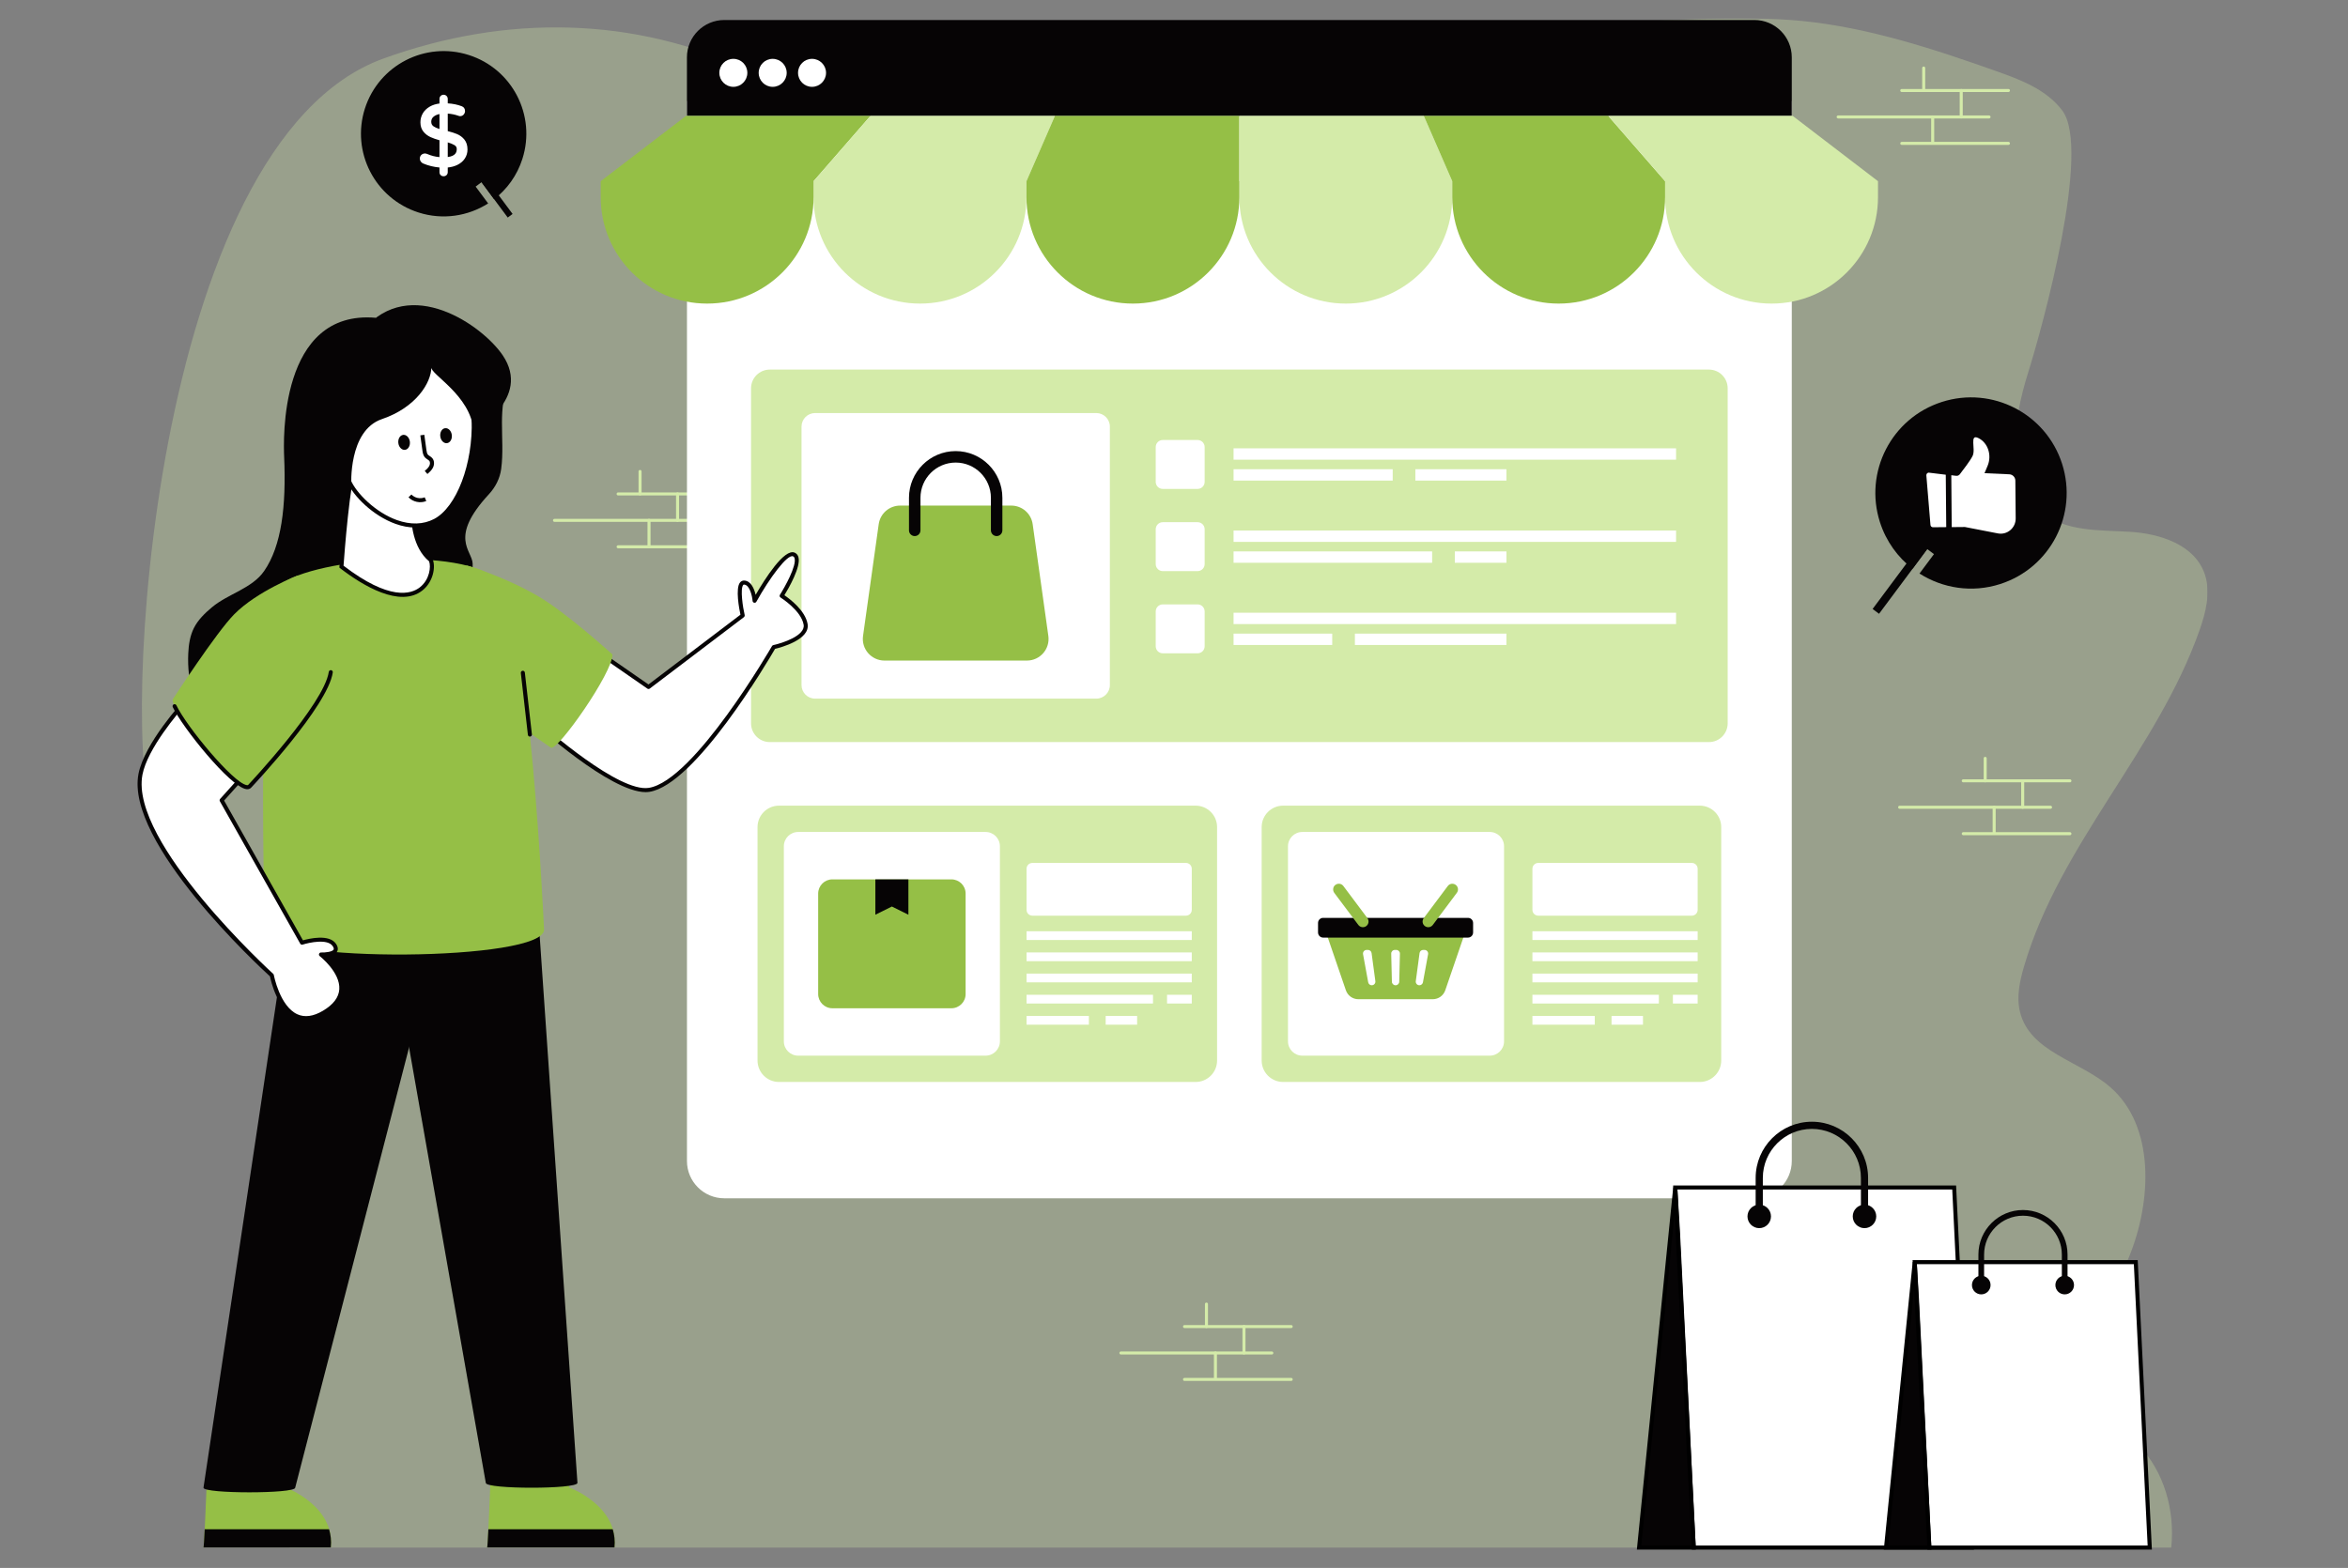 <svg width="512" height="342" viewBox="0 0 512 342" fill="none" xmlns="http://www.w3.org/2000/svg">
<rect x="0" y="0" width="512" height="342" fill="#808080" stroke="none"/>
<g clip-path="url(#clip0_1155_51244)">
<g opacity="0.3">
<path d="M51.569 317.605C53.656 325.093 57.801 332.148 63.188 337.56H473.458C474.306 329.491 471.897 320.97 466.39 315.269C463.991 312.789 461.112 310.786 459.169 307.891C452.622 298.104 459.79 285.123 464.281 274.11C469.27 261.861 469.9 245.569 460.149 237.118C453.497 231.354 442.574 229.486 440.464 220.664C439.685 217.436 440.42 214.017 441.348 210.833C449.182 184.043 470.399 163.711 479.641 137.426C480.981 133.602 482.066 129.362 480.85 125.483C478.731 118.781 470.967 116.373 464.307 115.986C457.637 115.597 450.303 116.013 445.077 111.62C437.086 104.891 438.994 91.667 442.215 81.402C445.427 71.146 456.06 32.561 449.697 24.11C446.257 19.554 440.761 17.453 435.535 15.595C421.584 10.652 407.412 5.979 392.76 4.554C343.963 -0.191 189.155 27.524 163.728 15.518C138.301 3.511 110.34 3.116 83.665 12.747C32.716 31.143 26.143 162.041 33.407 178.251C39.14 191.032 52.715 198.14 58.956 210.661C67.017 226.825 60.663 246.399 55.542 263.862C50.439 281.28 46.701 300.114 51.568 317.605H51.569Z" fill="#D4EBA9"/>
</g>
<path d="M158.046 108.068H134.784C134.601 108.068 134.453 107.92 134.453 107.737C134.453 107.554 134.601 107.406 134.784 107.406H158.046C158.228 107.406 158.376 107.554 158.376 107.737C158.376 107.92 158.228 108.068 158.046 108.068Z" fill="#D4EBA9"/>
<path d="M158.046 119.598H134.784C134.601 119.598 134.453 119.45 134.453 119.268C134.453 119.085 134.601 118.937 134.784 118.937H158.046C158.228 118.937 158.376 119.085 158.376 119.268C158.376 119.45 158.228 119.598 158.046 119.598Z" fill="#D4EBA9"/>
<path d="M153.82 113.833H120.915C120.732 113.833 120.584 113.685 120.584 113.503C120.584 113.32 120.732 113.172 120.915 113.172H153.82C154.003 113.172 154.151 113.32 154.151 113.503C154.151 113.685 154.003 113.833 153.82 113.833Z" fill="#D4EBA9"/>
<path d="M139.569 108.067C139.386 108.067 139.238 107.919 139.238 107.737V102.835C139.238 102.652 139.386 102.504 139.569 102.504C139.752 102.504 139.9 102.652 139.9 102.835V107.737C139.9 107.919 139.752 108.067 139.569 108.067Z" fill="#D4EBA9"/>
<path d="M147.749 113.832C147.566 113.832 147.418 113.684 147.418 113.502V107.735C147.418 107.553 147.566 107.405 147.749 107.405C147.931 107.405 148.079 107.553 148.079 107.735V113.502C148.079 113.684 147.931 113.832 147.749 113.832Z" fill="#D4EBA9"/>
<path d="M141.524 119.407C141.341 119.407 141.193 119.259 141.193 119.076V113.503C141.193 113.32 141.341 113.172 141.524 113.172C141.707 113.172 141.855 113.32 141.855 113.503V119.076C141.855 119.259 141.707 119.407 141.524 119.407Z" fill="#D4EBA9"/>
<path d="M390.714 22.037V253.236C390.714 257.732 387.07 261.376 382.564 261.376H157.947C153.441 261.376 149.797 257.732 149.797 253.236V22.037H390.714Z" fill="white"/>
<path d="M390.713 12.512V25.315H149.791V12.512C149.791 8.008 153.446 4.364 157.939 4.364H382.565C387.068 4.364 390.713 8.009 390.713 12.512Z" fill="#060405"/>
<path d="M162.964 15.884C162.964 17.576 161.59 18.941 159.915 18.941C158.241 18.941 156.857 17.576 156.857 15.884C156.857 14.192 158.222 12.835 159.915 12.835C161.608 12.835 162.964 14.2 162.964 15.884Z" fill="white"/>
<path d="M180.125 15.884C180.125 17.576 178.751 18.941 177.068 18.941C175.385 18.941 174.02 17.576 174.02 15.884C174.02 14.192 175.384 12.835 177.068 12.835C178.752 12.835 180.125 14.2 180.125 15.884Z" fill="white"/>
<path d="M171.544 15.884C171.544 17.576 170.17 18.941 168.486 18.941C166.802 18.941 165.438 17.576 165.438 15.884C165.438 14.192 166.802 12.835 168.486 12.835C170.17 12.835 171.544 14.2 171.544 15.884Z" fill="white"/>
<path d="M189.82 25.269L177.408 39.522H130.986L149.604 25.269H189.82Z" fill="#95BF46"/>
<path d="M230.035 25.269L223.829 39.522H177.408L189.82 25.269H230.035Z" fill="#D4EBA9"/>
<path d="M270.25 25.269V39.522H223.828L230.034 25.269H270.25Z" fill="#95BF46"/>
<path d="M310.463 25.269L316.669 39.522H270.248V25.269H310.463Z" fill="#D4EBA9"/>
<path d="M350.681 25.269L363.092 39.522H316.671L310.465 25.269H350.681Z" fill="#95BF46"/>
<path d="M390.895 25.269L409.512 39.522H363.092L350.68 25.269H390.895Z" fill="#D4EBA9"/>
<path d="M177.402 39.52H223.826V43.012C223.826 55.83 213.438 66.219 200.619 66.219C187.8 66.219 177.402 55.83 177.402 43.012V39.52Z" fill="#D4EBA9"/>
<path d="M270.25 39.52H316.674V43.012C316.674 55.83 306.275 66.219 293.457 66.219C280.639 66.219 270.25 55.83 270.25 43.012V39.52Z" fill="#D4EBA9"/>
<path d="M409.512 39.52V43.012C409.512 55.83 399.123 66.219 386.304 66.219C373.486 66.219 363.088 55.83 363.088 43.012V39.52H409.512Z" fill="#D4EBA9"/>
<path d="M223.828 39.52H270.252V43.012C270.252 55.83 259.863 66.219 247.035 66.219C234.208 66.219 223.828 55.83 223.828 43.012V39.52Z" fill="#95BF46"/>
<path d="M130.99 39.52H177.405V43.012C177.405 55.83 167.015 66.219 154.197 66.219C141.379 66.219 130.99 55.83 130.99 43.012V39.52Z" fill="#95BF46"/>
<path d="M363.088 39.52V43.012C363.088 55.83 352.699 66.219 339.881 66.219C327.063 66.219 316.674 55.83 316.674 43.012V39.52H363.088Z" fill="#95BF46"/>
<path d="M372.646 80.615H167.858C165.601 80.615 163.771 82.445 163.771 84.702V157.779C163.771 160.036 165.601 161.865 167.858 161.865H372.646C374.903 161.865 376.733 160.036 376.733 157.779V84.702C376.733 82.445 374.903 80.615 372.646 80.615Z" fill="#D4EBA9"/>
<path d="M239.053 90.093H177.741C176.105 90.093 174.779 91.419 174.779 93.055V149.427C174.779 151.063 176.105 152.389 177.741 152.389H239.053C240.689 152.389 242.015 151.063 242.015 149.427V93.055C242.015 91.419 240.689 90.093 239.053 90.093Z" fill="white"/>
<path d="M223.922 144.084H192.871C190.001 144.084 187.792 141.549 188.194 138.709L191.609 114.345C191.934 112.01 193.923 110.279 196.286 110.279H220.507C222.87 110.279 224.859 112.01 225.185 114.345L228.6 138.709C229.002 141.55 226.792 144.084 223.922 144.084Z" fill="#95BF46"/>
<path d="M217.326 116.931C216.635 116.931 216.075 116.37 216.075 115.679V108.575C216.075 104.34 212.63 100.895 208.395 100.895C204.161 100.895 200.715 104.34 200.715 108.575V115.679C200.715 116.37 200.155 116.931 199.464 116.931C198.773 116.931 198.213 116.37 198.213 115.679V108.575C198.213 102.961 202.78 98.394 208.394 98.394C214.008 98.394 218.576 102.961 218.576 108.575V115.679C218.576 116.37 218.016 116.931 217.325 116.931H217.326Z" fill="#060405"/>
<path d="M261.146 95.973H253.551C252.702 95.973 252.014 96.661 252.014 97.51V105.105C252.014 105.955 252.702 106.643 253.551 106.643H261.146C261.996 106.643 262.684 105.955 262.684 105.105V97.51C262.684 96.661 261.996 95.973 261.146 95.973Z" fill="white"/>
<path d="M365.479 97.79H268.988V100.267H365.479V97.79Z" fill="white"/>
<path d="M303.691 102.348H268.988V104.825H303.691V102.348Z" fill="white"/>
<path d="M328.489 102.348H308.633V104.825H328.489V102.348Z" fill="white"/>
<path d="M261.147 113.902H253.55C252.702 113.902 252.014 114.59 252.014 115.439V123.035C252.014 123.884 252.702 124.572 253.55 124.572H261.147C261.996 124.572 262.684 123.884 262.684 123.035V115.439C262.684 114.59 261.996 113.902 261.147 113.902Z" fill="white"/>
<path d="M365.479 115.719H268.988V118.196H365.479V115.719Z" fill="white"/>
<path d="M312.29 120.276H268.988V122.754H312.29V120.276Z" fill="white"/>
<path d="M328.492 120.276H317.234V122.754H328.492V120.276Z" fill="white"/>
<path d="M261.146 131.831H253.551C252.702 131.831 252.014 132.519 252.014 133.368V140.963C252.014 141.812 252.702 142.501 253.551 142.501H261.146C261.996 142.501 262.684 141.812 262.684 140.963V133.368C262.684 132.519 261.996 131.831 261.146 131.831Z" fill="white"/>
<path d="M365.479 133.648H268.988V136.125H365.479V133.648Z" fill="white"/>
<path d="M290.503 138.206H268.988V140.683H290.503V138.206Z" fill="white"/>
<path d="M328.489 138.206H295.445V140.683H328.489V138.206Z" fill="white"/>
<path d="M260.716 175.731H169.863C167.28 175.731 165.186 177.826 165.186 180.409V231.323C165.186 233.907 167.28 236.001 169.863 236.001H260.716C263.299 236.001 265.394 233.907 265.394 231.323V180.409C265.394 177.826 263.299 175.731 260.716 175.731Z" fill="#D4EBA9"/>
<path d="M214.915 181.471H174.048C172.322 181.471 170.924 182.869 170.924 184.595V227.138C170.924 228.863 172.322 230.262 174.048 230.262H214.915C216.641 230.262 218.039 228.863 218.039 227.138V184.595C218.039 182.869 216.641 181.471 214.915 181.471Z" fill="white"/>
<path d="M181.508 191.81H207.46C209.171 191.81 210.56 193.198 210.56 194.909V216.825C210.56 218.536 209.171 219.925 207.46 219.925H181.508C179.797 219.925 178.408 218.536 178.408 216.825V194.909C178.408 193.198 179.797 191.81 181.508 191.81Z" fill="#95BF46"/>
<path d="M198.084 191.81V199.519L194.482 197.732L190.881 199.519V191.81H198.084Z" fill="#060405"/>
<path d="M258.604 188.223H225.118C224.415 188.223 223.846 188.792 223.846 189.495V198.456C223.846 199.159 224.415 199.729 225.118 199.729H258.604C259.307 199.729 259.876 199.159 259.876 198.456V189.495C259.876 188.792 259.307 188.223 258.604 188.223Z" fill="white"/>
<path d="M259.876 203.128H223.846V205.035H259.876V203.128Z" fill="white"/>
<path d="M259.876 207.747H223.846V209.653H259.876V207.747Z" fill="white"/>
<path d="M259.876 212.365H223.846V214.271H259.876V212.365Z" fill="white"/>
<path d="M259.878 216.984H254.482V218.89H259.878V216.984Z" fill="white"/>
<path d="M251.419 216.984H223.846V218.89H251.419V216.984Z" fill="white"/>
<path d="M237.44 221.602H223.846V223.508H237.44V221.602Z" fill="white"/>
<path d="M247.958 221.602H241.102V223.508H247.958V221.602Z" fill="white"/>
<path d="M370.648 175.731H279.795C277.211 175.731 275.117 177.826 275.117 180.409V231.323C275.117 233.907 277.211 236.001 279.795 236.001H370.648C373.231 236.001 375.325 233.907 375.325 231.323V180.409C375.325 177.826 373.231 175.731 370.648 175.731Z" fill="#D4EBA9"/>
<path d="M368.914 188.222H335.429C334.726 188.222 334.156 188.792 334.156 189.494V198.456C334.156 199.159 334.726 199.728 335.429 199.728H368.914C369.617 199.728 370.187 199.159 370.187 198.456V189.494C370.187 188.792 369.617 188.222 368.914 188.222Z" fill="white"/>
<path d="M370.187 203.128H334.156V205.035H370.187V203.128Z" fill="white"/>
<path d="M370.187 207.747H334.156V209.653H370.187V207.747Z" fill="white"/>
<path d="M370.187 212.365H334.156V214.271H370.187V212.365Z" fill="white"/>
<path d="M370.185 216.984H364.789V218.89H370.185V216.984Z" fill="white"/>
<path d="M361.729 216.984H334.156V218.89H361.729V216.984Z" fill="white"/>
<path d="M347.75 221.602H334.156V223.508H347.75V221.602Z" fill="white"/>
<path d="M358.267 221.602H351.41V223.508H358.267V221.602Z" fill="white"/>
<path d="M324.847 181.471H283.979C282.254 181.471 280.855 182.869 280.855 184.595V227.138C280.855 228.863 282.254 230.262 283.979 230.262H324.847C326.572 230.262 327.971 228.863 327.971 227.138V184.595C327.971 182.869 326.572 181.471 324.847 181.471Z" fill="white"/>
<path d="M319.12 204.428L315.15 216.008C314.751 217.17 313.658 217.951 312.429 217.951H296.201C294.972 217.951 293.879 217.17 293.481 216.008L289.511 204.428C289.262 203.703 289.801 202.948 290.568 202.948H318.063C318.829 202.948 319.369 203.703 319.12 204.428Z" fill="#95BF46"/>
<path d="M299.085 207.886L299.907 214.011C299.971 214.486 299.602 214.907 299.124 214.907C298.742 214.907 298.416 214.634 298.346 214.259L297.224 208.134C297.135 207.648 297.509 207.201 298.002 207.201H298.302C298.698 207.201 299.033 207.494 299.085 207.886Z" fill="white"/>
<path d="M305.265 208.011L305.114 214.136C305.104 214.565 304.753 214.908 304.324 214.908H304.304C303.875 214.908 303.524 214.565 303.514 214.136L303.364 208.011C303.353 207.567 303.71 207.201 304.154 207.201H304.473C304.917 207.201 305.274 207.567 305.264 208.011H305.265Z" fill="white"/>
<path d="M311.407 208.134L310.285 214.259C310.216 214.635 309.889 214.907 309.507 214.907C309.028 214.907 308.66 214.485 308.724 214.011L309.546 207.886C309.598 207.494 309.933 207.201 310.329 207.201H310.629C311.123 207.201 311.496 207.648 311.407 208.134Z" fill="white"/>
<path d="M321.222 201.319V203.386C321.222 204.005 320.728 204.509 320.109 204.509H288.521C287.902 204.509 287.408 204.005 287.408 203.386V201.319C287.408 200.699 287.902 200.206 288.521 200.206H320.109C320.728 200.206 321.222 200.699 321.222 201.319Z" fill="#060405"/>
<path d="M317.679 194.745L312.437 201.748C312.026 202.293 311.251 202.408 310.706 201.997C310.151 201.585 310.046 200.811 310.457 200.266L315.7 193.263C316.111 192.708 316.886 192.603 317.431 193.014C317.96 193.403 318.106 194.17 317.679 194.745Z" fill="#95BF46"/>
<path d="M298.176 200.265C298.587 200.81 298.472 201.586 297.927 201.996C297.382 202.408 296.606 202.293 296.196 201.748L290.944 194.745C290.564 194.229 290.63 193.427 291.193 193.014C291.748 192.602 292.523 192.707 292.934 193.263L298.177 200.265H298.176Z" fill="#95BF46"/>
<path d="M109.457 92.103C109.441 95.502 109.741 98.919 109.287 102.287C109.004 104.378 108.029 106.268 106.597 107.817C97.795 117.34 102.939 119.992 103.064 122.916C103.189 125.841 102.269 129.046 99.833 130.668C97.238 132.396 93.763 131.853 90.82 130.825C87.456 129.65 85.716 128.393 83.76 125.405C79.347 118.664 78.563 109.9 80.811 102.161C81.431 100.026 82.269 97.939 82.565 95.736C83.006 92.454 82.215 89.136 81.279 85.959C80.956 84.864 80.614 83.7 80.925 82.602C81.25 81.461 82.222 80.624 83.229 80C85.302 78.715 87.688 78.037 90.067 77.509C92.708 76.922 95.412 76.5 98.113 76.663C100.814 76.825 103.529 77.604 105.691 79.231C106.836 80.092 107.854 81.091 109.03 81.912C109.759 82.42 110.547 82.793 110.622 83.768C110.714 84.964 109.926 86.484 109.747 87.694C109.532 89.152 109.462 90.629 109.456 92.102L109.457 92.103Z" fill="#060405"/>
<path d="M46.494 159.603C50.555 164.181 57.19 166.632 63.054 164.881C67.124 163.665 70.38 160.707 73.715 158.09C77.05 155.473 68.359 163.805 72.595 163.954C75.852 164.069 79.055 165.714 82.258 165.084C85.391 164.462 87.764 161.68 88.718 158.633C89.672 155.587 89.444 152.296 88.972 149.137C87.869 141.662 85.532 134.406 84.587 126.905C83.651 119.413 84.263 111.325 88.552 105.101C89.829 103.237 91.441 101.548 92.307 99.456C93.322 96.996 93.217 94.204 92.684 91.595C91.239 84.514 86.653 78.124 80.395 74.492L81.979 69.319C60.771 67.455 61.819 96.365 61.961 99.629C62.428 110.419 61.403 119.045 57.602 124.549C54.966 128.367 49.751 129.494 46.206 132.47C44.657 133.766 43.17 135.21 42.268 137.012C41.419 138.711 41.138 140.644 41.051 142.544C40.763 148.654 42.434 155.025 46.495 159.603H46.494Z" fill="#060405"/>
<path d="M124.081 324.433V321.573H107.016C106.794 327.102 106.355 337.529 106.225 337.529H133.992C134.935 328.405 124.08 324.433 124.08 324.433H124.081Z" fill="#95BF46"/>
<path d="M133.611 333.559C133.97 334.759 134.144 336.071 133.994 337.529H106.227C106.278 337.529 106.379 335.883 106.494 333.559H133.612H133.611Z" fill="#060405"/>
<path d="M62.228 324.433V321.573H45.163C44.94 327.102 44.501 337.529 44.371 337.529H72.138C73.082 328.405 62.227 324.433 62.227 324.433H62.228Z" fill="#95BF46"/>
<path d="M71.756 333.559C72.115 334.759 72.289 336.071 72.139 337.529H44.371C44.422 337.529 44.523 335.883 44.639 333.559H71.756Z" fill="#060405"/>
<path d="M125.918 323.453L116.545 187.7L83.162 194.216L105.934 323.454C105.934 324.856 125.918 324.856 125.918 323.454V323.453Z" fill="#060405"/>
<path d="M64.366 324.505L99.241 189.659L64.315 191.267L44.371 324.505C44.371 325.842 64.366 325.842 64.366 324.505Z" fill="#060405"/>
<path d="M59.977 128.743C63.754 122.399 98.848 118.558 108.349 126.281C115.486 132.081 118.629 202.709 118.629 202.709C119.146 209.708 58.219 210.186 57.702 203.187C57.702 203.187 56.079 135.291 59.977 128.743Z" fill="#95BF46"/>
<path d="M70.635 220.854C61.721 226.126 59.274 212.741 59.274 212.741C59.274 212.741 27.719 184.113 30.627 168.901C31.895 162.266 40.514 152.941 40.514 152.941L53.279 169.048L48.326 174.56L65.853 205.627C65.853 205.627 71.365 203.844 72.899 206.109C74.441 208.374 69.988 208.202 69.988 208.202C69.988 208.202 79.549 215.592 70.634 220.854H70.635Z" fill="white"/>
<path d="M64.471 222.032C60.504 220.223 59.088 214.038 58.871 212.969C56.512 210.815 27.332 183.801 30.196 168.818C31.473 162.135 39.837 153.026 40.192 152.642C40.279 152.547 40.401 152.494 40.532 152.501C40.66 152.506 40.781 152.567 40.861 152.668L53.625 168.775C53.759 168.943 53.751 169.183 53.607 169.343L48.866 174.62L66.066 205.106C67.353 204.741 71.787 203.68 73.264 205.864C73.804 206.656 73.698 207.219 73.514 207.551C73.116 208.269 72.014 208.523 71.129 208.61C72.521 209.911 75.059 212.732 74.866 215.833C74.735 217.926 73.387 219.744 70.859 221.237C68.844 222.428 66.609 223.012 64.471 222.035V222.032ZM40.494 153.622C38.885 155.436 32.148 163.296 31.061 168.983C28.232 183.782 59.257 212.13 59.571 212.415C59.642 212.48 59.691 212.567 59.708 212.661C59.721 212.73 61.001 219.483 64.838 221.231C66.447 221.964 68.322 221.71 70.411 220.475C72.672 219.139 73.876 217.558 73.988 215.774C74.219 212.072 69.765 208.584 69.721 208.549C69.569 208.432 69.511 208.23 69.576 208.05C69.641 207.871 69.825 207.748 70.006 207.76C70.949 207.794 72.471 207.618 72.745 207.121C72.861 206.911 72.695 206.588 72.537 206.355C71.433 204.722 67.437 205.577 65.991 206.043C65.791 206.108 65.575 206.023 65.472 205.84L47.945 174.773C47.853 174.608 47.875 174.403 48.001 174.263L52.705 169.027L40.494 153.62V153.622Z" fill="#060405"/>
<path d="M64.852 125.554C64.852 125.554 56.094 128.934 51.098 133.962C47.168 137.919 37.764 152.398 37.764 152.398C36.2 153.88 52.178 173.849 54.427 171.52C54.427 171.52 71.07 153.883 72.133 146.612C73.494 137.294 64.853 125.554 64.853 125.554H64.852Z" fill="#95BF46"/>
<path d="M53.934 172.149C53.852 172.149 53.762 172.141 53.667 172.126C50.124 171.541 39.763 158.654 37.671 154.222C37.567 154.002 37.662 153.739 37.881 153.636C38.103 153.531 38.363 153.627 38.467 153.846C40.618 158.402 50.822 170.764 53.809 171.257C53.955 171.281 54.056 171.267 54.109 171.214C54.27 171.042 70.664 153.599 71.695 146.547C71.729 146.307 71.952 146.138 72.194 146.176C72.435 146.21 72.602 146.434 72.566 146.675C71.496 154 55.429 171.099 54.746 171.822C54.593 171.981 54.337 172.149 53.934 172.149Z" fill="#060405"/>
<path d="M168.723 141.141C168.723 141.141 151.756 170.683 141.541 172.286C134.288 173.423 116.391 157.101 116.391 157.101L127.76 140.375L141.42 149.84L161.954 134.259V134.251C161.884 133.966 160.36 126.965 162.273 127.068C164.219 127.18 164.546 131.038 164.546 131.038C164.546 131.038 170.765 119.883 173.125 120.952C175.484 122.029 170.446 129.961 170.446 129.961C170.446 129.961 175.114 132.863 175.674 136.188C176.234 139.512 168.723 141.14 168.723 141.14V141.141Z" fill="white"/>
<path d="M140.789 172.782C133.023 172.782 116.803 158.076 116.092 157.427C115.931 157.279 115.902 157.035 116.025 156.854L127.395 140.127C127.461 140.03 127.563 139.964 127.678 139.942C127.794 139.922 127.913 139.946 128.009 140.013L141.406 149.297L161.461 134.079C161.207 132.904 160.308 128.327 161.385 127.03C161.62 126.748 161.942 126.616 162.294 126.628C163.798 126.715 164.479 128.482 164.773 129.745C166.749 126.338 171.042 119.526 173.303 120.551C173.694 120.73 173.968 121.055 174.098 121.495C174.718 123.587 171.935 128.375 171.043 129.83C172.19 130.612 175.607 133.164 176.105 136.115C176.68 139.531 170.24 141.234 169.006 141.527C167.477 144.165 151.619 171.15 141.606 172.721C141.346 172.762 141.073 172.781 140.788 172.781L140.789 172.782ZM116.969 157.031C119.277 159.092 135.012 172.869 141.47 171.851C151.363 170.299 168.171 141.216 168.34 140.922C168.402 140.814 168.507 140.737 168.629 140.711C170.603 140.283 175.64 138.647 175.239 136.262C174.718 133.17 170.258 130.364 170.213 130.337C170.113 130.275 170.043 130.175 170.016 130.061C169.99 129.946 170.011 129.826 170.074 129.727C171.126 128.07 173.749 123.407 173.256 121.747C173.179 121.49 173.04 121.399 172.941 121.354C171.705 120.793 167.826 126.06 164.93 131.254C164.836 131.423 164.645 131.51 164.453 131.47C164.264 131.43 164.123 131.271 164.107 131.078C164.024 130.11 163.527 127.583 162.246 127.509C162.178 127.506 162.128 127.518 162.064 127.595C161.363 128.439 161.998 132.568 162.381 134.149C162.389 134.183 162.393 134.219 162.393 134.253C162.393 134.391 162.329 134.529 162.219 134.613L141.686 150.194C141.533 150.309 141.325 150.313 141.169 150.206L127.875 140.993L116.971 157.034L116.969 157.031Z" fill="#060405"/>
<path d="M101.664 123.308C101.664 123.308 109.59 125.556 117.212 129.967C123.513 133.613 133.553 142.758 133.553 142.758C133.618 146.735 121.589 163.845 120.138 163.093L104.115 151.961L101.664 123.307V123.308Z" fill="#95BF46"/>
<path d="M115.111 160.277L113.571 146.793C113.543 146.552 113.717 146.334 113.959 146.306C114.199 146.275 114.419 146.452 114.446 146.694L115.986 160.177C116.014 160.419 115.84 160.637 115.598 160.664C115.367 160.694 115.14 160.526 115.111 160.277Z" fill="#060405"/>
<path d="M90.135 112.664C90.135 112.664 90.059 119.055 93.936 122.171C95.274 125.172 91.506 136.763 74.459 123.601C74.459 123.601 75.751 104.663 77.421 101.26C79.091 97.856 90.134 112.665 90.134 112.665L90.135 112.664Z" fill="white"/>
<path d="M74.188 123.949L74.002 123.805L74.018 123.57C74.071 122.793 75.335 104.507 77.024 101.065C77.243 100.619 77.606 100.359 78.073 100.316C81.038 100.049 88.761 110.112 90.575 112.519C90.562 115.662 91.639 119.761 94.21 121.827L94.293 121.894L94.336 121.992C95.032 123.554 94.518 126.9 92.099 128.801C87.218 132.638 79.091 127.736 74.187 123.95L74.188 123.949ZM74.913 123.394C84.885 131.032 89.619 129.631 91.556 128.108C93.705 126.419 94.002 123.593 93.57 122.44C89.947 119.441 89.707 113.829 89.693 112.81C86.222 108.172 80.083 101.019 78.154 101.193C78.038 101.203 77.918 101.242 77.814 101.452C76.3 104.539 75.069 121.209 74.912 123.394H74.913Z" fill="#060405"/>
<path d="M76.077 104.887C78.109 109.644 87.479 117.437 94.841 113.601C104.424 108.607 107.554 80.901 95.246 75.522C87.304 72.051 72.182 95.765 76.077 104.887Z" fill="white"/>
<path d="M90.555 115.064C89.18 115.064 87.739 114.801 86.264 114.274C81.347 112.516 77.018 108.209 75.673 105.061C72.971 98.731 78.922 85.842 85.846 78.978C89.477 75.378 92.881 74.008 95.424 75.12C100.418 77.303 103.445 83.286 103.726 91.537C104.018 100.078 101.074 110.85 95.045 113.993C93.673 114.707 92.159 115.067 90.555 115.067V115.064ZM76.483 104.714C77.726 107.624 81.932 111.789 86.56 113.445C89.519 114.503 92.311 114.422 94.638 113.211C99.567 110.642 103.173 101.134 102.845 91.567C102.576 83.668 99.741 77.967 95.07 75.926C92.88 74.969 89.824 76.273 86.465 79.604C79.876 86.136 73.954 98.795 76.483 104.715V104.714Z" fill="#060405"/>
<path d="M76.609 105.929C76.609 105.929 75.875 93.929 83.286 91.414C90.697 88.898 94.059 83.482 94.063 80.073C93.712 81.609 102.606 86.105 103.283 93.957C103.283 93.957 116.022 86.95 109.618 77.49C105.211 70.981 89.428 59.879 79.223 71.94C60.964 74.167 74.009 103.502 76.611 105.93L76.609 105.929Z" fill="#060405"/>
<path d="M89.373 96.334C89.484 97.236 89.013 98.037 88.319 98.122C87.625 98.207 86.972 97.546 86.86 96.644C86.749 95.742 87.22 94.941 87.914 94.856C88.608 94.77 89.261 95.432 89.373 96.334Z" fill="#060405"/>
<path d="M97.466 96.663C98.159 96.577 98.631 95.776 98.52 94.874C98.408 93.972 97.755 93.31 97.061 93.396C96.367 93.482 95.895 94.283 96.007 95.185C96.119 96.087 96.772 96.749 97.466 96.663Z" fill="#060405"/>
<path d="M93.2 103.388L92.62 102.726C93.006 102.386 93.406 102.036 93.621 101.604C93.783 101.278 93.843 100.794 93.59 100.5C93.42 100.304 92.958 100.091 92.675 99.783C92.255 99.327 92.168 98.701 92.107 98.245L91.656 94.957L92.53 94.837L92.98 98.126C93.041 98.568 93.108 98.953 93.325 99.187C93.533 99.413 93.957 99.575 94.26 99.927C94.776 100.528 94.709 101.401 94.412 101.997C94.12 102.585 93.633 103.012 93.203 103.39L93.2 103.388Z" fill="#060405"/>
<path d="M89.072 108.463L89.717 107.862C90.43 108.628 91.645 108.884 92.609 108.472L92.955 109.282C91.665 109.836 90.032 109.491 89.072 108.463Z" fill="#060405"/>
<path d="M365.307 259.015L365.908 268.93L369.333 337.559H429.968L426.122 259.015H365.307Z" fill="white"/>
<path d="M430.429 337.998H368.913L365.467 268.951L364.838 258.574H426.54L430.429 337.998ZM369.751 337.118H429.505L425.702 259.454H365.773L366.345 268.903L369.75 337.118H369.751Z" fill="black"/>
<path d="M404.006 265.323C404.006 266.736 405.155 267.885 406.568 267.885C407.981 267.885 409.131 266.736 409.131 265.323C409.131 263.91 407.981 262.761 406.568 262.761C405.155 262.761 404.006 263.91 404.006 265.323Z" fill="#060405"/>
<path d="M381.053 265.323C381.053 266.736 382.202 267.885 383.615 267.885C385.028 267.885 386.177 266.736 386.177 265.323C386.177 263.91 385.028 262.761 383.615 262.761C382.202 262.761 381.053 263.91 381.053 265.323Z" fill="#060405"/>
<path d="M369.335 337.559H357.418L365.304 259.009L369.335 337.559Z" fill="#060405"/>
<path d="M369.797 338H356.93L364.865 258.966L365.743 258.987L369.797 338ZM357.903 337.119H368.87L365.162 264.833L357.904 337.119H357.903Z" fill="black"/>
<path d="M383.617 266.269C384.05 266.269 384.4 265.918 384.4 265.486V256.932C384.4 251.036 389.197 246.239 395.094 246.239C400.99 246.239 405.787 251.036 405.787 256.932V265.486C405.787 265.918 406.138 266.269 406.57 266.269C407.003 266.269 407.353 265.918 407.353 265.486V256.932C407.353 250.172 401.854 244.673 395.094 244.673C388.333 244.673 382.834 250.172 382.834 256.932V265.486C382.834 265.918 383.185 266.269 383.617 266.269Z" fill="#060405"/>
<path d="M417.518 275.299L417.993 283.159L420.709 337.559H468.773L465.724 275.299H417.518Z" fill="white"/>
<path d="M469.236 337.999H420.291L417.555 283.181L417.051 274.859H466.145L469.236 337.999ZM421.129 337.119H468.312L465.306 275.74H417.987L418.434 283.133L421.129 337.12V337.119Z" fill="black"/>
<path d="M448.193 280.3C448.193 281.42 449.104 282.331 450.225 282.331C451.345 282.331 452.256 281.42 452.256 280.3C452.256 279.18 451.345 278.269 450.225 278.269C449.104 278.269 448.193 279.18 448.193 280.3Z" fill="#060405"/>
<path d="M429.998 280.3C429.998 281.42 430.909 282.331 432.029 282.331C433.149 282.331 434.06 281.42 434.06 280.3C434.06 279.18 433.149 278.269 432.029 278.269C430.909 278.269 429.998 279.18 429.998 280.3Z" fill="#060405"/>
<path d="M420.712 337.559H411.266L417.517 275.295L420.712 337.559Z" fill="#060405"/>
<path d="M421.176 338H410.779L417.079 275.251L417.957 275.272L421.176 337.999V338ZM411.752 337.119H420.249L417.376 281.119L411.753 337.119H411.752Z" fill="black"/>
<path d="M432.029 281.049C432.372 281.049 432.649 280.771 432.649 280.429V273.65C432.649 268.976 436.452 265.173 441.126 265.173C445.799 265.173 449.602 268.976 449.602 273.65V280.429C449.602 280.772 449.88 281.049 450.222 281.049C450.565 281.049 450.843 280.771 450.843 280.429V273.65C450.843 268.291 446.483 263.932 441.125 263.932C435.766 263.932 431.406 268.291 431.406 273.65V280.429C431.406 280.772 431.684 281.049 432.027 281.049H432.029Z" fill="#060405"/>
<path d="M436.148 127.395C430.004 129.365 423.613 128.322 418.56 125.099L421.718 120.865C421.628 120.797 420.143 119.681 420.234 119.749L417.06 124.048C413.819 121.554 411.277 118.076 409.931 113.883C406.42 102.916 412.475 91.177 423.442 87.674C434.418 84.163 446.148 90.209 449.66 101.177C453.163 112.144 447.125 123.883 436.149 127.394L436.148 127.395Z" fill="#060405"/>
<path d="M408.336 132.831L409.74 133.881L420.643 119.241L419.239 118.191L408.336 132.831Z" fill="#060405"/>
<path d="M439.536 113.074C439.555 115.173 437.649 116.764 435.605 116.338C432.423 115.719 428.52 114.95 428.465 114.95L425.588 114.978L425.496 103.657L426.559 103.786C426.874 103.813 427.152 103.703 427.346 103.453C428.021 102.584 429.649 100.465 430.139 99.448C430.889 97.95 429.353 94.519 431.443 95.573C433.533 96.628 434.365 99.356 433.404 101.622C432.886 102.843 432.738 103.214 432.738 103.214L438.13 103.454C438.871 103.481 439.453 104.092 439.463 104.813L439.537 113.073L439.536 113.074Z" fill="white"/>
<path d="M424.291 103.546L424.393 114.979L421.507 115.006C421.221 115.016 420.971 114.785 420.952 114.497L420.054 103.685C420.027 103.343 420.332 103.047 420.656 103.102L424.291 103.546Z" fill="white"/>
<path d="M91.249 46.344C96.556 48.04 102.079 47.152 106.445 44.367L103.718 40.701L104.359 40.219L105.007 39.737L107.746 43.45C110.554 41.289 112.754 38.287 113.911 34.659C116.947 25.176 111.71 15.034 102.233 12.003C92.749 8.967 82.607 14.198 79.57 23.675C76.539 33.158 81.765 43.306 91.248 46.343L91.249 46.344Z" fill="#060405"/>
<path d="M111.771 46.663L110.716 47.452L104.656 39.292L105.711 38.503L111.771 46.663Z" fill="#060405"/>
<path d="M101.273 30.45C100.841 29.919 100.3 29.513 99.66 29.244C99.114 29.014 98.434 28.798 97.636 28.599V24.776C98.441 24.835 99.204 24.991 99.903 25.237C100.071 25.304 100.205 25.336 100.324 25.336C100.644 25.336 100.919 25.211 101.118 24.976C101.307 24.753 101.403 24.498 101.403 24.22C101.403 23.709 101.139 23.332 100.666 23.163C99.777 22.824 98.759 22.615 97.636 22.543V21.573C97.636 21.324 97.545 21.1 97.371 20.927C97.02 20.576 96.415 20.581 96.083 20.933C95.92 21.106 95.833 21.327 95.833 21.573V22.578C95.032 22.678 94.327 22.902 93.735 23.242C93.059 23.63 92.541 24.129 92.196 24.725C91.85 25.321 91.675 25.979 91.675 26.682C91.675 27.49 91.894 28.172 92.327 28.709C92.743 29.225 93.271 29.63 93.894 29.913C94.428 30.154 95.08 30.382 95.833 30.592V34.269C94.897 34.189 93.99 33.955 93.131 33.574C92.691 33.38 92.163 33.469 91.847 33.811C91.647 34.03 91.545 34.291 91.545 34.587C91.545 34.819 91.616 35.037 91.754 35.233C91.889 35.428 92.064 35.572 92.269 35.657C93.376 36.127 94.573 36.423 95.833 36.535V37.551C95.833 37.885 95.976 38.09 96.097 38.204C96.263 38.361 96.48 38.444 96.724 38.444C96.984 38.444 97.21 38.356 97.379 38.188C97.547 38.02 97.635 37.8 97.635 37.551V36.535C98.409 36.46 99.106 36.272 99.712 35.978C100.415 35.637 100.968 35.168 101.355 34.585C101.743 33.998 101.941 33.335 101.941 32.611C101.941 31.73 101.716 31.003 101.271 30.453L101.273 30.45ZM99.599 32.497C99.599 33.154 99.387 34.029 97.636 34.254V31.055C98.266 31.246 98.757 31.447 99.098 31.653C99.44 31.861 99.599 32.129 99.599 32.496V32.497ZM95.833 24.875V28.141C95.271 27.968 94.833 27.767 94.523 27.547C94.191 27.309 94.037 26.992 94.037 26.549C94.037 26.08 94.215 25.712 94.582 25.421C94.903 25.167 95.323 24.984 95.832 24.875H95.833Z" fill="white"/>
<path d="M281.555 289.682H258.294C258.111 289.682 257.963 289.534 257.963 289.351C257.963 289.169 258.111 289.021 258.294 289.021H281.555C281.738 289.021 281.886 289.169 281.886 289.351C281.886 289.534 281.738 289.682 281.555 289.682Z" fill="#D4EBA9"/>
<path d="M281.555 301.213H258.294C258.111 301.213 257.963 301.065 257.963 300.882C257.963 300.699 258.111 300.551 258.294 300.551H281.555C281.738 300.551 281.886 300.699 281.886 300.882C281.886 301.065 281.738 301.213 281.555 301.213Z" fill="#D4EBA9"/>
<path d="M277.33 295.447H244.424C244.242 295.447 244.094 295.299 244.094 295.116C244.094 294.934 244.242 294.786 244.424 294.786H277.33C277.513 294.786 277.661 294.934 277.661 295.116C277.661 295.299 277.513 295.447 277.33 295.447Z" fill="#D4EBA9"/>
<path d="M263.079 289.68C262.896 289.68 262.748 289.532 262.748 289.349V284.448C262.748 284.266 262.896 284.118 263.079 284.118C263.261 284.118 263.409 284.266 263.409 284.448V289.349C263.409 289.532 263.261 289.68 263.079 289.68Z" fill="#D4EBA9"/>
<path d="M271.258 295.448C271.076 295.448 270.928 295.3 270.928 295.117V289.351C270.928 289.169 271.076 289.021 271.258 289.021C271.441 289.021 271.589 289.169 271.589 289.351V295.117C271.589 295.3 271.441 295.448 271.258 295.448Z" fill="#D4EBA9"/>
<path d="M265.036 301.021C264.853 301.021 264.705 300.873 264.705 300.691V295.118C264.705 294.935 264.853 294.787 265.036 294.787C265.218 294.787 265.366 294.935 265.366 295.118V300.691C265.366 300.873 265.218 301.021 265.036 301.021Z" fill="#D4EBA9"/>
<path d="M451.362 170.645H428.1C427.918 170.645 427.77 170.497 427.77 170.314C427.77 170.131 427.918 169.983 428.1 169.983H451.362C451.545 169.983 451.693 170.131 451.693 170.314C451.693 170.497 451.545 170.645 451.362 170.645Z" fill="#D4EBA9"/>
<path d="M451.362 182.175H428.1C427.918 182.175 427.77 182.027 427.77 181.844C427.77 181.662 427.918 181.514 428.1 181.514H451.362C451.545 181.514 451.693 181.662 451.693 181.844C451.693 182.027 451.545 182.175 451.362 182.175Z" fill="#D4EBA9"/>
<path d="M447.137 176.411H414.231C414.048 176.411 413.9 176.263 413.9 176.08C413.9 175.898 414.048 175.75 414.231 175.75H447.137C447.319 175.75 447.467 175.898 447.467 176.08C447.467 176.263 447.319 176.411 447.137 176.411Z" fill="#D4EBA9"/>
<path d="M432.885 170.644C432.703 170.644 432.555 170.495 432.555 170.313V165.412C432.555 165.229 432.703 165.081 432.885 165.081C433.068 165.081 433.216 165.229 433.216 165.412V170.313C433.216 170.495 433.068 170.644 432.885 170.644Z" fill="#D4EBA9"/>
<path d="M441.065 176.411C440.882 176.411 440.734 176.263 440.734 176.08V170.314C440.734 170.131 440.882 169.983 441.065 169.983C441.248 169.983 441.396 170.131 441.396 170.314V176.08C441.396 176.263 441.248 176.411 441.065 176.411Z" fill="#D4EBA9"/>
<path d="M434.842 181.984C434.66 181.984 434.512 181.836 434.512 181.653V176.08C434.512 175.898 434.66 175.75 434.842 175.75C435.025 175.75 435.173 175.898 435.173 176.08V181.653C435.173 181.836 435.025 181.984 434.842 181.984Z" fill="#D4EBA9"/>
<path d="M437.956 20.072H414.694C414.511 20.072 414.363 19.924 414.363 19.741C414.363 19.559 414.511 19.411 414.694 19.411H437.956C438.138 19.411 438.286 19.559 438.286 19.741C438.286 19.924 438.138 20.072 437.956 20.072Z" fill="#D4EBA9"/>
<path d="M437.956 31.603H414.694C414.511 31.603 414.363 31.455 414.363 31.273C414.363 31.09 414.511 30.942 414.694 30.942H437.956C438.138 30.942 438.286 31.09 438.286 31.273C438.286 31.455 438.138 31.603 437.956 31.603Z" fill="#D4EBA9"/>
<path d="M433.728 25.839H400.823C400.64 25.839 400.492 25.691 400.492 25.508C400.492 25.325 400.64 25.177 400.823 25.177H433.728C433.911 25.177 434.059 25.325 434.059 25.508C434.059 25.691 433.911 25.839 433.728 25.839Z" fill="#D4EBA9"/>
<path d="M419.479 20.072C419.296 20.072 419.148 19.924 419.148 19.742V14.84C419.148 14.658 419.296 14.51 419.479 14.51C419.662 14.51 419.81 14.658 419.81 14.84V19.742C419.81 19.924 419.662 20.072 419.479 20.072Z" fill="#D4EBA9"/>
<path d="M427.661 25.838C427.478 25.838 427.33 25.69 427.33 25.507V19.741C427.33 19.559 427.478 19.411 427.661 19.411C427.843 19.411 427.991 19.559 427.991 19.741V25.507C427.991 25.69 427.843 25.838 427.661 25.838Z" fill="#D4EBA9"/>
<path d="M421.438 31.412C421.255 31.412 421.107 31.264 421.107 31.081V25.508C421.107 25.325 421.255 25.177 421.438 25.177C421.621 25.177 421.769 25.325 421.769 25.508V31.081C421.769 31.264 421.621 31.412 421.438 31.412Z" fill="#D4EBA9"/>
</g>
<defs>
<clipPath id="clip0_1155_51244">
<rect width="451.378" height="334" fill="white" transform="translate(30 4)"/>
</clipPath>
</defs>
</svg>
